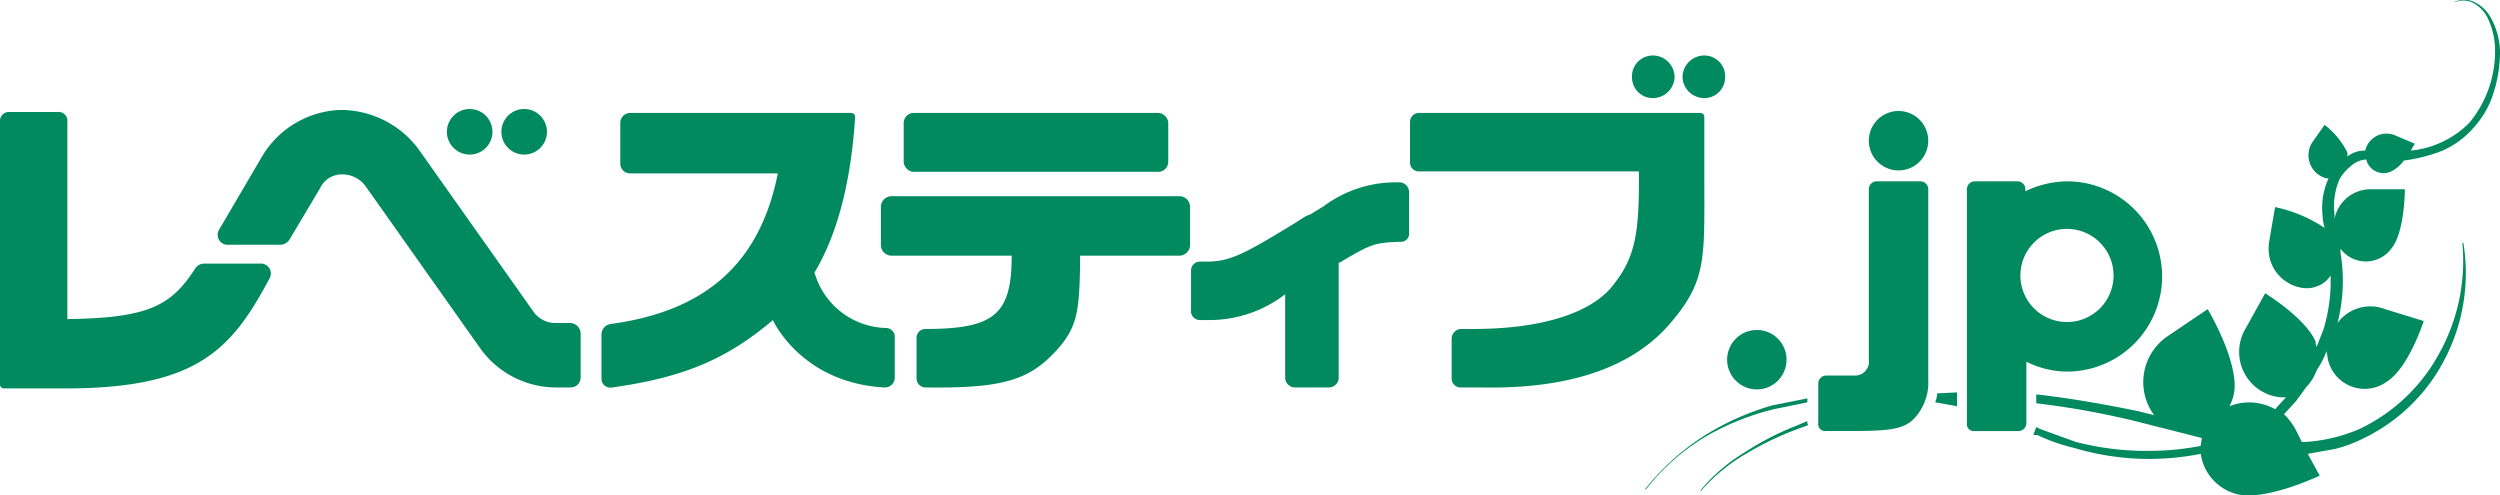 <svg xmlns="http://www.w3.org/2000/svg" width="252.3" height="50" viewBox="0 0 252.3 50">
  <g id="レイヤー_2" data-name="レイヤー 2">
    <g id="contents">
      <g>
        <path d="M89.4,33.1a7.7,7.7,0,0,1-7.2-5.6c2.4-4,3.7-9.4,4.1-15.7a.4.4,0,0,0-.4-.4H63.6a1,1,0,0,0-1,1v4.2a1,1,0,0,0,1,.9H78.5c-1.8,9-7.2,13.9-16.9,15.2a1.1,1.1,0,0,0-.9,1v4.5a.9.9,0,0,0,1.1.9c7.1-1,11.5-2.8,16.2-6.8,0,0,2.8,6.3,11.2,6.8a1,1,0,0,0,1.1-1v-4A.9.9,0,0,0,89.4,33.1Z" style="fill: #008a5e"/>
        <path d="M119.1,19.8H89.9a1.1,1.1,0,0,0-1,1v4a1.1,1.1,0,0,0,1,1h12.2c0,5.9-1.7,7.4-8.7,7.4a.9.9,0,0,0-.9,1v4a.9.9,0,0,0,.9.9c7.2.1,10.1-.6,12.7-3.2s2.8-4.2,2.9-9V25.8h10.1a1.1,1.1,0,0,0,1-1v-4A1.1,1.1,0,0,0,119.1,19.8Z" style="fill: #008a5e"/>
        <rect x="91.2" y="11.4" width="26.7" height="5.94" rx="1" style="fill: #008a5e"/>
        <path d="M171.6,11.4H143.2a.9.9,0,0,0-.9.9v4a.9.9,0,0,0,.9,1h22.2v1.2c0,5.6-.6,7.8-2.7,10.4s-6.9,4.3-14,4.3h-1.3a1,1,0,0,0-.9,1v4a.9.9,0,0,0,.9.9h2c8.9.2,15.3-2,19.1-6.4s3.5-6.6,3.5-15V11.8A.4.4,0,0,0,171.6,11.4Z" style="fill: #008a5e"/>
        <path d="M141.3,18.4h-.4a12.2,12.2,0,0,0-7.3,2.4l-1.3.8-.5.2-1.1.7c-5.2,3.2-6.5,3.8-8.6,3.9h-1a.9.9,0,0,0-.9.9v4a.9.9,0,0,0,.9,1h1.1a12.6,12.6,0,0,0,7.5-2.6v8.5a1,1,0,0,0,1,.9h3.4a1,1,0,0,0,1-.9V26.5h.1c3.2-1.9,3.5-2,6.1-2.1h.1a.8.8,0,0,0,.8-.9v-4A1,1,0,0,0,141.3,18.4Z" style="fill: #008a5e"/>
        <circle cx="47.4" cy="13.3" r="2.3" style="fill: #008a5e"/>
        <circle cx="52.9" cy="13.3" r="2.3" style="fill: #008a5e"/>
        <path d="M166.8,9.9A2.2,2.2,0,0,0,169,7.8a2.2,2.2,0,0,0-2.2-2.2,2.1,2.1,0,0,0-2.1,2.2A2.1,2.1,0,0,0,166.8,9.9Z" style="fill: #008a5e"/>
        <path d="M172,5.6a2.2,2.2,0,0,0-2.2,2.2A2.2,2.2,0,0,0,172,9.9a2.1,2.1,0,0,0,2.1-2.1A2.1,2.1,0,0,0,172,5.6Z" style="fill: #008a5e"/>
        <path d="M26.3,26.6H20.6a1.1,1.1,0,0,0-.9.5c-2.4,3.7-4.6,5-12.9,5.1V12.3a.9.9,0,0,0-1-1H.9a.9.9,0,0,0-.9,1V38.8a.4.4,0,0,0,.4.4H6.6c13.4,0,16.8-4,20.6-11.1A1,1,0,0,0,26.3,26.6Z" style="fill: #008a5e"/>
        <path d="M57.6,32.6H56.1a2.7,2.7,0,0,1-2.3-1.2L42.2,15a9.8,9.8,0,0,0-8-3.9,9.6,9.6,0,0,0-7.7,4.6l-4.4,7.5a1,1,0,0,0,.8,1.5h5.4a1.1,1.1,0,0,0,.9-.5L32.3,19a2.4,2.4,0,0,1,2.2-1.4,2.9,2.9,0,0,1,2.4,1.2L48.5,35.2a9.4,9.4,0,0,0,7.6,3.9h1.5a1,1,0,0,0,1-1V33.6A1.1,1.1,0,0,0,57.6,32.6Z" style="fill: #008a5e"/>
        <path d="M193.8,18.3a.8.8,0,0,1,.8.8V38.3a5.3,5.3,0,0,1-1.3,3.8c-1.2,1.4-3,1.4-7.8,1.4h-1.2a.7.7,0,0,1-.8-.8v-4a.8.8,0,0,1,.8-.8h3a1.4,1.4,0,0,0,1.3-1.6V19.1a.8.8,0,0,1,.8-.8Z" style="fill: #008a5e"/>
        <circle cx="191.6" cy="14.2" r="3" style="fill: #008a5e"/>
        <circle cx="177.3" cy="36.3" r="3" style="fill: #008a5e"/>
        <path d="M208.6,18.3a10,10,0,0,0-4.2,1v-.2a.8.8,0,0,0-.8-.8h-4.3a.8.8,0,0,0-.8.8V42.7a.7.7,0,0,0,.8.8h4.4a.8.8,0,0,0,.8-.8V36.5a9.2,9.2,0,0,0,4.1,1,9.6,9.6,0,0,0,0-19.2Zm0,14.2a4.7,4.7,0,0,1-4.7-4.6,4.7,4.7,0,1,1,4.7,4.6Z" style="fill: #008a5e"/>
        <g>
          <g>
            <path d="M179,41.3l3.4-.7v-.4l-3.5.7a26.7,26.7,0,0,0-7.1,3.2,24.4,24.4,0,0,0-5.8,5.3h.1a22.1,22.1,0,0,1,5.8-5.2A26.1,26.1,0,0,1,179,41.3Z" style="fill: #008a5e"/>
            <path d="M195.5,39.7a2.9,2.9,0,0,1-.2.9l2.2.4V39.6Z" style="fill: #008a5e"/>
            <path d="M182.4,42.7v-.2l-1.2.5a28.6,28.6,0,0,0-5.2,2.7,17.4,17.4,0,0,0-4.4,3.8h.1a17.8,17.8,0,0,1,4.5-3.7,31.1,31.1,0,0,1,5.2-2.5l1.1-.4C182.5,42.9,182.4,42.8,182.4,42.7Z" style="fill: #008a5e"/>
          </g>
          <path d="M251.2,1.5A3.8,3.8,0,0,0,249.7.2a2.3,2.3,0,0,0-2,0h.1a2.2,2.2,0,0,1,1.8.1A3.5,3.5,0,0,1,251,1.7a7.6,7.6,0,0,1,.8,3.6,11.3,11.3,0,0,1-2.6,7.1,9.7,9.7,0,0,1-5.9,2.8l.4-.7-1.9-.8a2.2,2.2,0,0,0-3.1,1.5h-.1a2.7,2.7,0,0,0-1.7.6v-.4a8,8,0,0,0-2.3-2.8l-1.2,1.7a2.4,2.4,0,0,0,1.4,3.7h.2a7.1,7.1,0,0,0-.6,3.8,5,5,0,0,0,.2,1.2,14.3,14.3,0,0,0-5-2.1l-.6,3.5c-.5,3.5,2.9,5.3,4.8,4.5a2.6,2.6,0,0,0,1.4-1.1,16.7,16.7,0,0,1-.7,5.4l-.7,1.8a.9.9,0,0,1-.1-.5c-1-2.4-5.1-4.9-5.1-4.9l-2,3.6a4.6,4.6,0,0,0,3.6,6.9h.5l-1.1,1.2a5.3,5.3,0,0,0-4.6-.3,4.9,4.9,0,0,0,.5-1.6c.3-3.2-2.7-8.2-2.7-8.2l-4,2.7a5.6,5.6,0,0,0-1.4,8l-1.6-.4c-3.4-.7-6.8-1.3-10.3-1.7v.9a83.7,83.7,0,0,1,10,1.8l6.7,1.7c0,.3-.1.5-.1.8a27.2,27.2,0,0,1-4.9.5,28.5,28.5,0,0,1-7.7-.9l-3.6-1.3-.4-.2-.3.8h.4a18.2,18.2,0,0,0,3.7,1.3,26.5,26.5,0,0,0,12.8.6,4.9,4.9,0,0,0,3.8,4.1c3,.6,8.2-1.9,8.2-1.9l-1.2-2.2,2.8-.5a14.5,14.5,0,0,0,2.9-1.1,18,18,0,0,0,8.3-8.3,18.8,18.8,0,0,0,1.7-11.4h-.1a19.2,19.2,0,0,1-2.3,11.1,17.8,17.8,0,0,1-8.1,7.7,16.4,16.4,0,0,1-5.4,1.3h-.4l-.5-1a6.4,6.4,0,0,0-1.3-1.8l1.2-1.3,1.1-1.5a4.2,4.2,0,0,0,.9-1.4l.2-.4a7.6,7.6,0,0,0,.9-1.8c0,.3.1.5.1.7a3.8,3.8,0,0,0,6,2.4c2.2-1.4,3.7-6.1,3.7-6.1l-3.9-1.2a4.1,4.1,0,0,0-4.8,1.4,17,17,0,0,0,.3-7.1v-.4a3.2,3.2,0,0,0,5.2-.1c1.3-1.7,1.3-5.9,1.3-5.9h-3.4a3.7,3.7,0,0,0-3.7,3v-.5a6.8,6.8,0,0,1,.5-3.5,4.7,4.7,0,0,1,1.1-1.3,2.6,2.6,0,0,1,1.5-.7h.1a1.8,1.8,0,0,0,2.7,1.1,3.5,3.5,0,0,0,1.1-1,15.9,15.9,0,0,0,3.9-1,9,9,0,0,0,3.3-2.5,9.2,9.2,0,0,0,1.9-3.5,13.4,13.4,0,0,0,.6-4A7.3,7.3,0,0,0,251.2,1.5Z" style="fill: #008a5e"/>
        </g>
      </g>
    </g>
  </g>
</svg>
